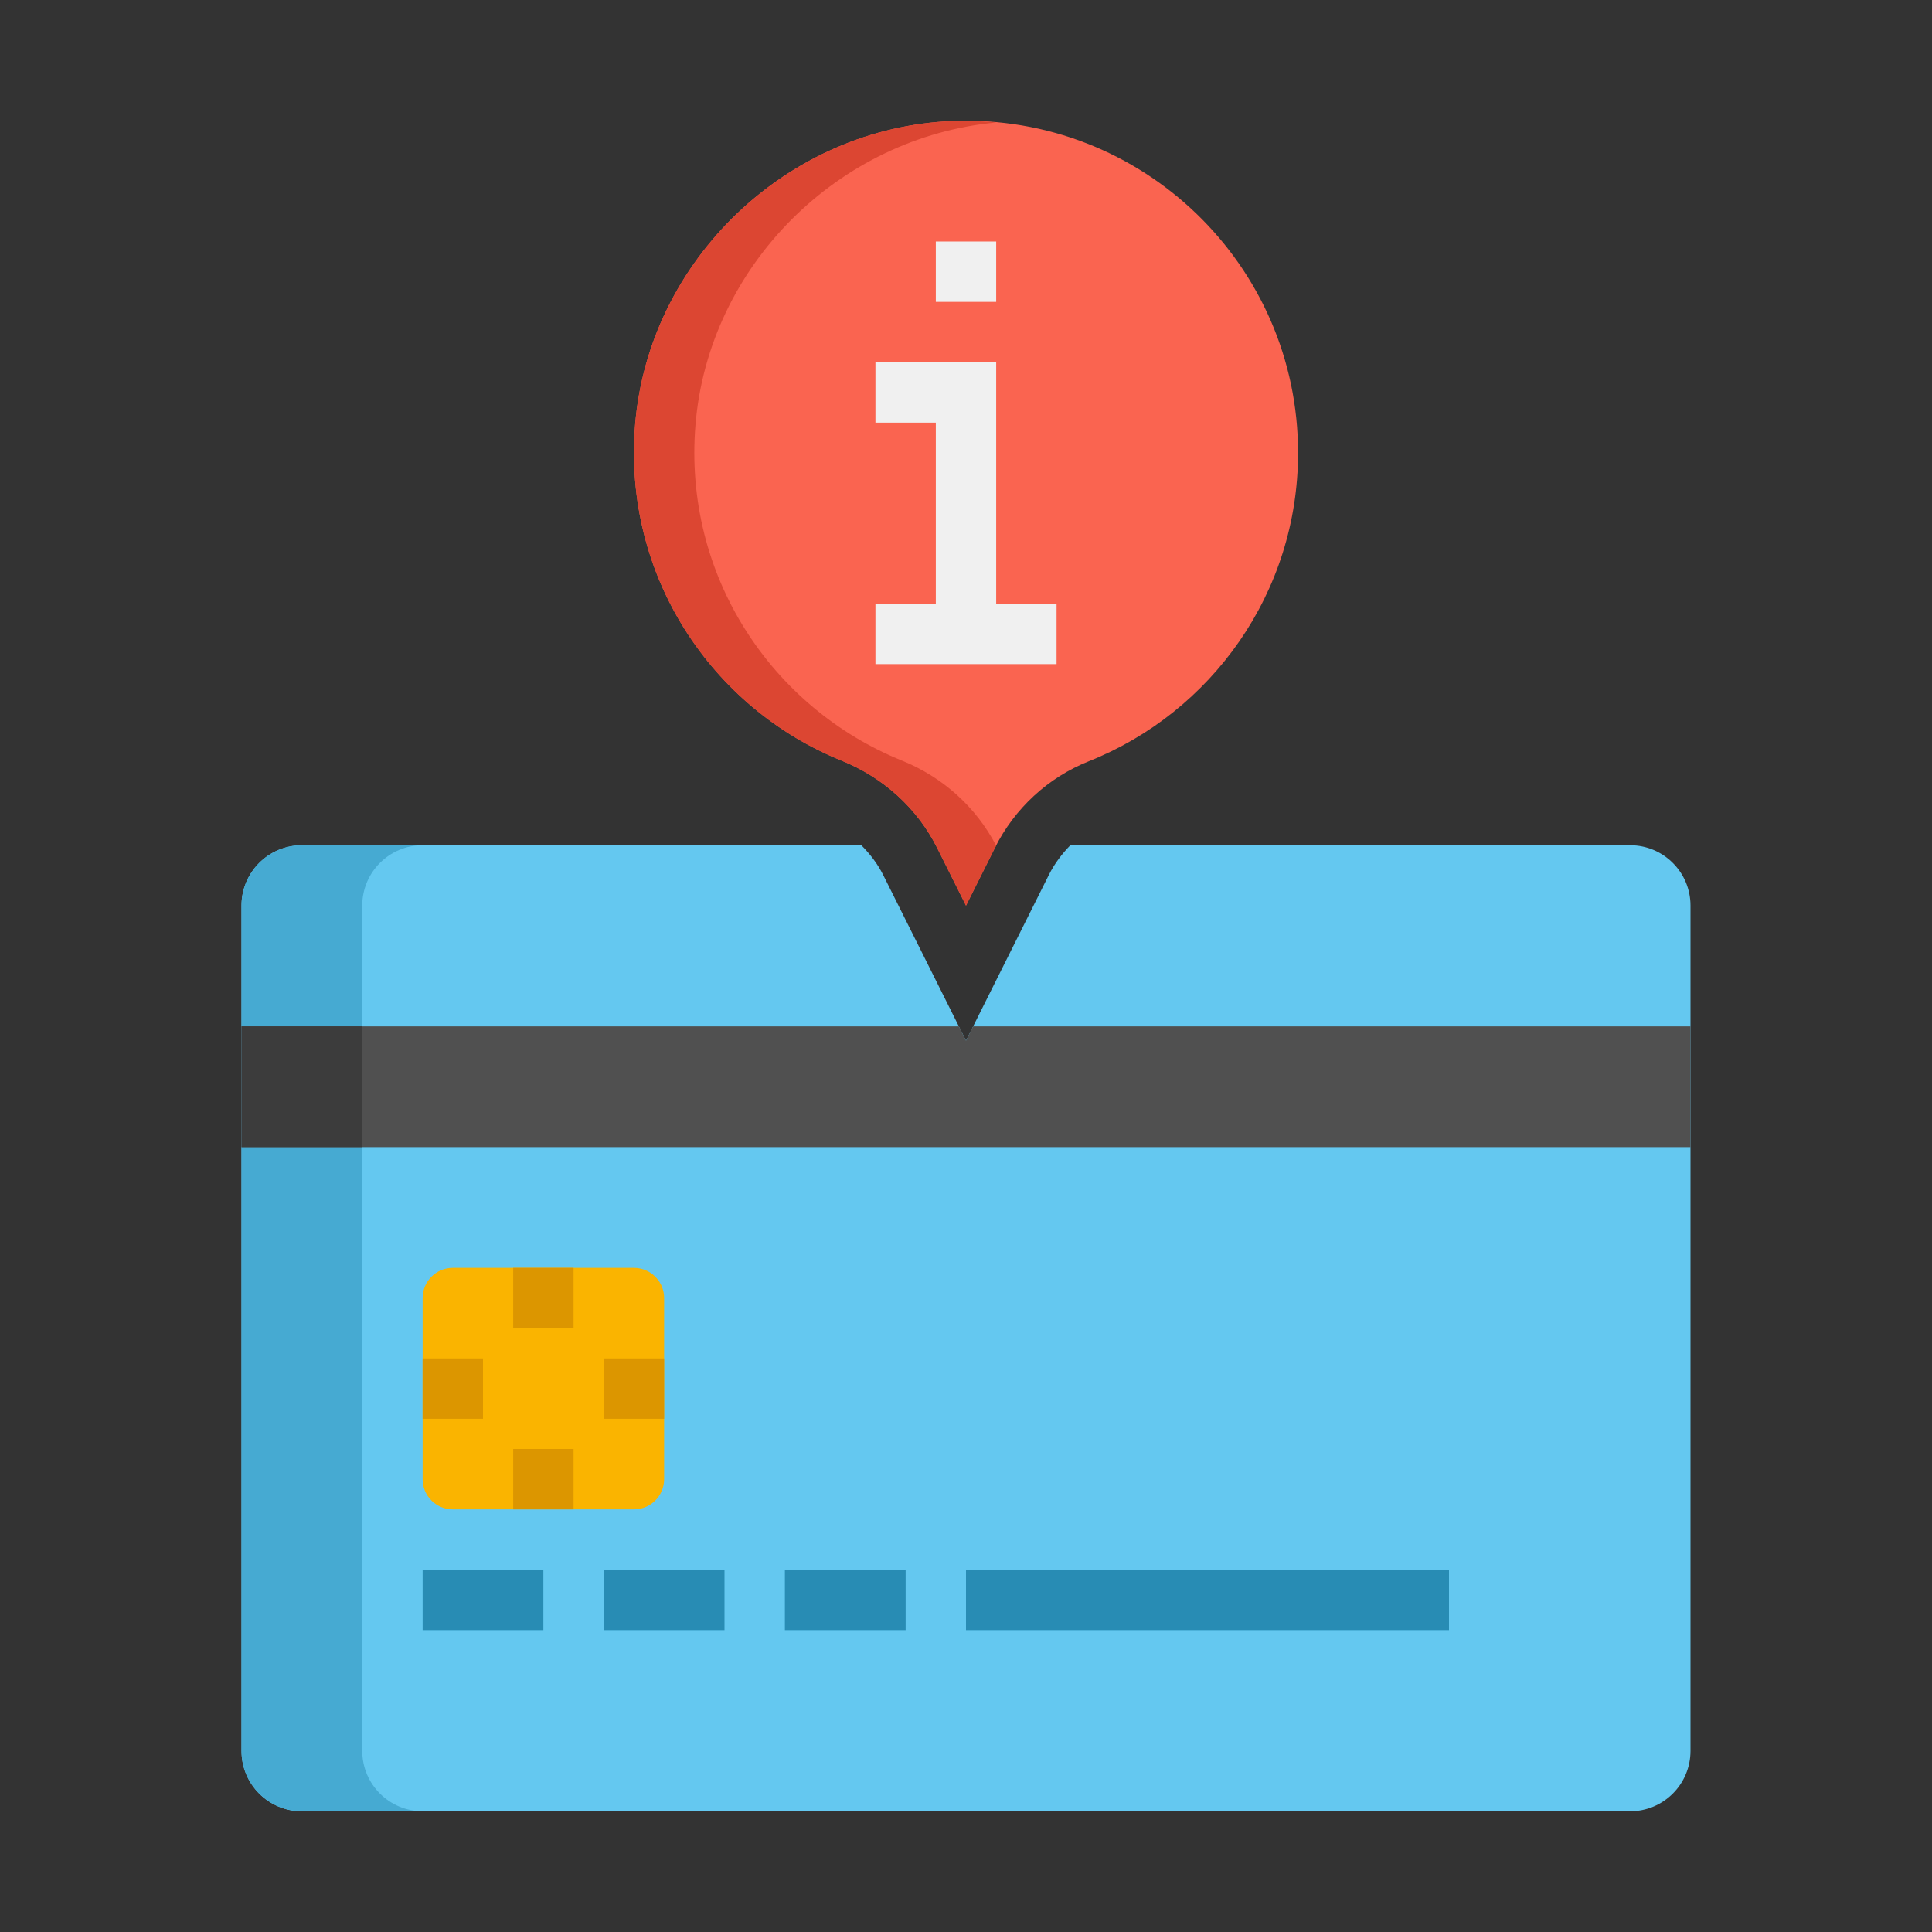 <svg xmlns="http://www.w3.org/2000/svg" height="512" viewBox="0 0 64 64" width="512"><rect x="0" y="0" width="64" height="64" fill="#333333" stroke="none"/><g id="Icons"><g><g><path d="m54 28h-18.544c-.28.289-.526.612-.71.98l-2.746 5.493-2.745-5.491c-.183-.366-.433-.69-.721-.981h-18.534c-1.105 0-2 .895-2 2v28c0 1.105.895 2 2 2h44c1.105 0 2-.895 2-2v-28.001c0-1.105-.895-2-2-2z" fill="#64c8f0"></path></g><g><path d="m12 58v-28c0-1.105.895-2 2-2h-4c-1.105 0-2 .895-2 2v28c0 1.105.895 2 2 2h4c-1.105 0-2-.895-2-2z" fill="#46aad2"></path></g><g><path d="m14 52h4v2h-4z" fill="#288cb4"></path></g><g><path d="m20 52h4v2h-4z" fill="#288cb4"></path></g><g><path d="m26 52h4v2h-4z" fill="#288cb4"></path></g><g><path d="m32 52h16v2h-16z" fill="#288cb4"></path></g><g><path d="m43 15c0-6.219-5.16-11.232-11.432-10.992-5.474.21-10.08 4.601-10.529 10.061-.412 5.012 2.539 9.389 6.84 11.128 1.37.554 2.504 1.569 3.165 2.891l.956 1.912.957-1.914c.652-1.305 1.758-2.329 3.114-2.869 4.059-1.618 6.929-5.58 6.929-10.217z" fill="#fa6450"></path></g><g><path d="m29.879 25.197c-4.301-1.739-7.253-6.116-6.84-11.128.434-5.271 4.746-9.536 9.97-10.012-.473-.043-.952-.067-1.441-.048-5.474.21-10.08 4.601-10.529 10.061-.412 5.012 2.539 9.389 6.84 11.128 1.37.554 2.504 1.568 3.165 2.891l.956 1.911.957-1.914c.012-.024.03-.045.043-.069-.666-1.286-1.777-2.277-3.121-2.82z" fill="#dc4632"></path></g><g><g><path d="m29 12v2h2v6h-2v2h6v-2h-2v-8z" fill="#f0f0f0"></path></g><g><path d="m31 8h2v2h-2z" fill="#f0f0f0"></path></g></g><g><path d="m32.236 34-.236.473-.236-.473h-23.764v4h48v-4z" fill="#505050"></path></g><g><path d="m8 34h4v4h-4z" fill="#3c3c3c"></path></g><g><path d="m21 50h-6c-.552 0-1-.448-1-1v-6c0-.552.448-1 1-1h6c.552 0 1 .448 1 1v6c0 .552-.448 1-1 1z" fill="#fab400"></path></g><g><g><path d="m17 42h2v2h-2z" fill="#dc9600"></path></g></g><g><g><path d="m17 48h2v2h-2z" fill="#dc9600"></path></g></g><g><g><path d="m20 45h2v2h-2z" fill="#dc9600"></path></g></g><g><g><path d="m14 45h2v2h-2z" fill="#dc9600"></path></g></g></g></g></svg>